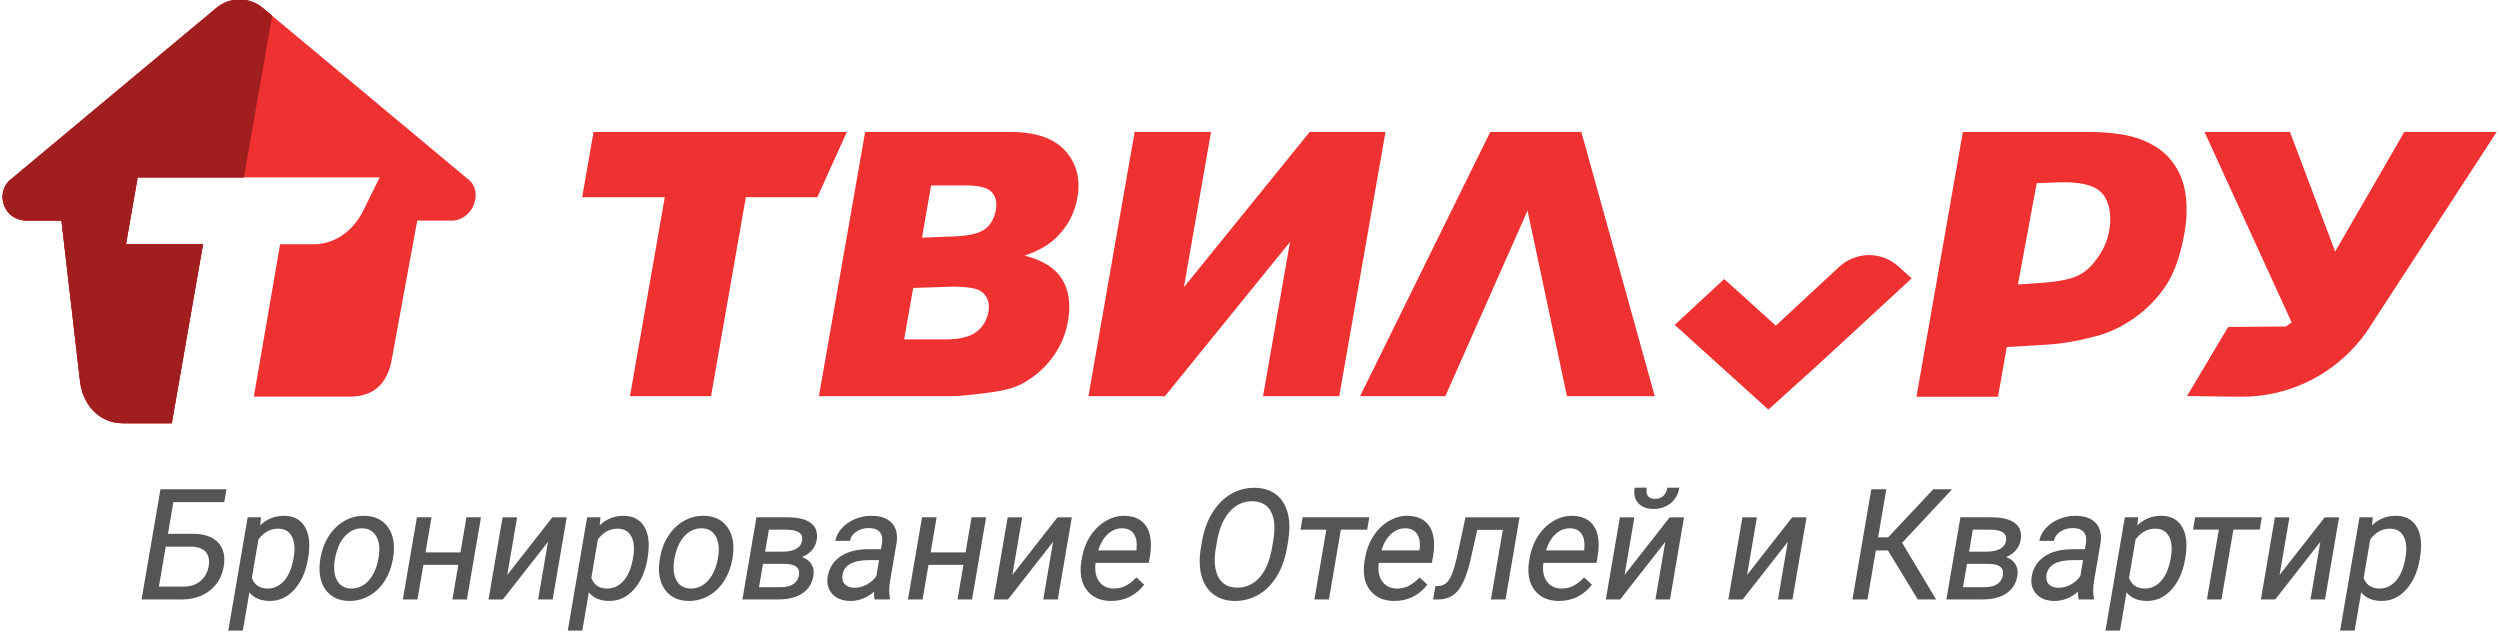 <?xml version="1.0" encoding="UTF-8"?> <svg xmlns="http://www.w3.org/2000/svg" width="513" height="130" viewBox="0 0 513 130" fill="none"> <g clip-path="url(#clip0_634_132)"> <path d="M25.849 50.115L28.244 36.406H50.045L55.85 3.243L53.921 1.635C51.168 -0.673 47.15 -0.673 44.397 1.635L2.061 36.946C-0.859 39.39 0.412 45.272 5.662 45.272H12.611L16.397 78.023C16.915 83.06 20.354 86.849 25.238 86.849H35.248L41.66 50.115H25.849Z" fill="#A01E1E"></path> <path d="M52.089 81.382H71.86C77.344 81.382 79.645 77.931 80.383 73.799L85.616 45.274H92.653C97.092 45.274 99.174 39.39 96.255 36.947L53.92 1.635C51.167 -0.671 47.15 -0.671 44.394 1.635L2.061 36.946C-0.859 39.389 0.412 45.273 5.662 45.273H12.611L16.396 78.025C16.915 83.062 20.356 86.848 25.237 86.848H35.245L41.657 50.117H25.846L28.241 36.407H77.909L74.347 43.596C72.774 46.662 69.311 50.117 64.392 50.117H57.478L52.089 81.382Z" fill="#EF3131"></path> <path d="M25.849 50.115L28.244 36.406H50.045L55.85 3.243L53.921 1.635C51.168 -0.673 47.15 -0.673 44.395 1.635L2.061 36.946C-0.859 39.39 0.412 45.272 5.662 45.272H12.611L16.397 78.023C16.915 83.062 20.356 86.849 25.238 86.849H35.248L41.66 50.115H25.849Z" fill="#A01E1E"></path> <path d="M305.802 27.072L279.085 81.299H296.583L313.456 43.217L321.537 81.299H339.559L324.492 27.072H305.802Z" fill="#EF3131"></path> <path d="M121.799 27.072L119.456 40.464H136.415L129.273 81.299H145.902L153.048 40.464H167.722L173.777 27.072H121.799Z" fill="#EF3131"></path> <path d="M204.346 43.089C204.05 44.79 203.315 46.092 202.141 46.992C200.968 47.893 198.934 48.336 196.388 48.486L189.188 48.767L191.058 38.059H198.4C200.923 38.059 202.61 38.502 203.471 39.391C204.333 40.278 204.623 41.512 204.346 43.089ZM202.82 63.988C202.519 65.714 201.693 67.088 200.338 68.113C198.986 69.135 196.871 69.646 194.011 69.646H185.53L187.386 59.089L195.796 58.806C198.845 58.893 200.76 59.148 201.753 60.122C202.747 61.095 203.1 62.385 202.82 63.988ZM207.333 27.072H177.527L168.04 81.296H195.422C196.647 81.296 199.175 81.052 203.005 80.559C205.883 80.189 208.092 79.596 209.628 78.784C212.112 77.476 214.196 75.703 215.885 73.458C217.575 71.214 218.666 68.685 219.156 65.873C219.761 62.423 219.352 59.555 217.927 57.274C216.503 54.995 213.939 53.385 210.236 52.449C212.936 51.558 215.084 50.352 216.67 48.821C219.057 46.53 220.528 43.779 221.088 40.571C221.76 36.75 220.928 33.546 218.603 30.956C216.279 28.367 212.52 27.072 207.333 27.072Z" fill="#EF3131"></path> <path d="M268.747 27.072L242.932 58.941L248.506 27.072H232.83L223.345 81.299H239.041L264.711 49.651L259.172 81.299H274.813L284.301 27.072H268.747Z" fill="#EF3131"></path> <path d="M377.433 54.723L364.398 66.824L353.81 57.258L343.648 66.665L362.87 84.048L373.519 74.429L392.275 57.125L389.619 54.722C386.109 51.549 380.942 51.55 377.433 54.723Z" fill="#EF3131"></path> <path d="M432.786 47.475C432.237 50.453 430.83 52.398 429.766 53.777C428.699 55.16 427.391 56.168 425.836 56.801C424.271 57.433 421.742 57.867 418.233 58.1L414.074 58.375L417.939 37.586L422.144 37.424C426.46 37.261 429.382 37.874 430.948 39.26C432.502 40.641 433.514 43.535 432.786 47.475ZM445.701 33.122C444.201 31.183 442.111 29.69 439.427 28.649C436.718 27.6 432.976 27.07 428.164 27.07H410.243L410.242 27.082H402.779L393.259 81.411H409.996L411.787 71.211L420.168 70.712C423.139 70.535 426.499 69.942 430.236 68.946C432.946 68.228 435.575 66.954 438.126 65.129C440.658 63.319 442.771 61.135 444.461 58.58C446.15 56.037 447.401 52.512 448.221 48.002C448.747 45.126 448.83 42.41 448.471 39.856C448.115 37.294 447.193 35.049 445.701 33.122Z" fill="#EF3131"></path> <path d="M493.372 27.072L479.173 51.622L469.901 27.072H452.362L470.257 66.174L469.083 66.995L457.216 67.093L448.78 81.271L459.622 81.411C469.957 81.543 479.694 76.543 485.661 68.04L512.318 27.073L493.372 27.072Z" fill="#EF3131"></path> <path d="M39.257 112.171C40.611 112.192 41.609 112.559 42.218 113.259C42.825 113.957 43.027 114.929 42.821 116.149C42.598 117.43 42.033 118.466 41.137 119.224C40.239 119.981 39.083 120.367 37.698 120.367H32.609L34.009 112.171H39.257ZM29.077 122.875L29.052 123.009H37.494C39.728 122.967 41.621 122.332 43.123 121.123C44.622 119.909 45.559 118.263 45.909 116.229C46.257 114.192 45.882 112.557 44.794 111.366C43.703 110.18 41.998 109.561 39.718 109.531H34.464L35.573 103.04H46.02L46.447 100.532L46.472 100.399H32.924L29.077 122.875Z" fill="#555555"></path> <path d="M53.028 110.705C54.096 109.231 55.455 108.481 57.064 108.481C58.382 108.481 59.299 108.994 59.871 110.054C60.445 111.113 60.577 112.583 60.262 114.421C59.904 116.521 59.241 118.121 58.292 119.184C57.356 120.234 56.234 120.764 54.956 120.764C53.304 120.764 52.232 120.056 51.681 118.595L53.028 110.705ZM58.296 105.841C56.387 105.841 54.74 106.498 53.398 107.8L53.56 106.148H50.825L46.87 129.269L46.845 129.402H49.828L51.17 121.56C52.099 122.725 53.518 123.315 55.391 123.315C57.328 123.315 59.023 122.521 60.421 120.959C61.817 119.404 62.744 117.326 63.181 114.783L63.223 114.519C63.688 111.822 63.477 109.681 62.598 108.157C61.713 106.619 60.266 105.841 58.296 105.841Z" fill="#555555"></path> <path d="M77.693 114.405C77.347 116.416 76.667 117.997 75.669 119.105C74.681 120.206 73.49 120.767 72.133 120.767C70.791 120.767 69.799 120.221 69.188 119.148C68.569 118.058 68.407 116.591 68.718 114.783C69.067 112.735 69.755 111.141 70.764 110.044C71.758 108.957 72.932 108.406 74.255 108.406C75.613 108.406 76.579 108.943 77.21 110.047C77.835 111.15 77.998 112.618 77.693 114.405ZM74.655 105.841C73.221 105.841 71.867 106.202 70.628 106.916C69.389 107.632 68.331 108.657 67.483 109.965C66.638 111.277 66.066 112.769 65.784 114.405L65.752 114.605C65.305 117.205 65.635 119.327 66.736 120.917C67.841 122.508 69.524 123.315 71.735 123.315C73.196 123.315 74.567 122.948 75.82 122.225C77.07 121.502 78.125 120.478 78.947 119.18C79.773 117.885 80.335 116.404 80.611 114.783L80.643 114.582C81.095 111.96 80.764 109.827 79.666 108.241C78.56 106.648 76.874 105.841 74.655 105.841Z" fill="#555555"></path> <path d="M94.484 113.358H87.316L88.525 106.282L88.55 106.149H85.551L82.687 122.877L82.664 123.008H85.663L86.88 115.906H94.047L92.855 122.877L92.83 123.008H95.813L98.699 106.149H95.715L94.484 113.358Z" fill="#555555"></path> <path d="M104.087 117.98L106.088 106.282L106.111 106.15H103.128L100.268 122.877L100.242 123.009H103.186L112.444 111.189L110.445 122.877L110.422 123.009H113.406L116.269 106.282L116.292 106.15H113.346L104.087 117.98Z" fill="#555555"></path> <path d="M122.684 110.705C123.751 109.231 125.111 108.481 126.722 108.481C128.04 108.481 128.955 108.994 129.529 110.054C130.104 111.113 130.236 112.583 129.919 114.421C129.56 116.521 128.9 118.121 127.95 119.184C127.013 120.234 125.893 120.764 124.612 120.764C122.963 120.764 121.891 120.056 121.337 118.595L122.684 110.705ZM127.954 105.841C126.044 105.841 124.399 106.498 123.054 107.8L123.219 106.148H120.482L116.526 129.269L116.502 129.402H119.486L120.829 121.56C121.758 122.725 123.175 123.315 125.049 123.315C126.987 123.315 128.681 122.521 130.079 120.959C131.473 119.404 132.403 117.326 132.837 114.783L132.882 114.519C133.344 111.822 133.136 109.681 132.256 108.157C131.369 106.619 129.923 105.841 127.954 105.841Z" fill="#555555"></path> <path d="M147.346 114.405C147.004 116.416 146.324 117.997 145.326 119.105C144.336 120.206 143.148 120.767 141.788 120.767C140.445 120.767 139.453 120.221 138.843 119.148C138.226 118.058 138.064 116.591 138.373 114.783C138.722 112.735 139.413 111.141 140.419 110.044C141.412 108.957 142.586 108.406 143.911 108.406C145.267 108.406 146.234 108.943 146.863 110.047C147.49 111.15 147.655 112.618 147.346 114.405ZM144.309 105.841C142.876 105.841 141.522 106.202 140.285 106.916C139.045 107.632 137.987 108.657 137.141 109.965C136.294 111.277 135.721 112.769 135.441 114.405L135.408 114.605C134.961 117.205 135.292 119.327 136.392 120.917C137.496 122.508 139.181 123.315 141.389 123.315C142.851 123.315 144.223 122.948 145.477 122.225C146.725 121.502 147.781 120.478 148.604 119.18C149.43 117.885 149.99 116.404 150.268 114.783L150.3 114.582C150.752 111.96 150.421 109.827 149.323 108.241C148.217 106.648 146.528 105.841 144.309 105.841Z" fill="#555555"></path> <path d="M156.569 115.708H160.925C162.266 115.708 163.174 115.981 163.623 116.52C163.939 116.893 164.043 117.414 163.931 118.065C163.798 118.826 163.421 119.426 162.801 119.849C162.178 120.276 161.293 120.49 160.172 120.49H155.752L156.569 115.708ZM161.441 108.684C162.877 108.714 163.838 109.012 164.294 109.569C164.582 109.922 164.679 110.391 164.582 110.962C164.324 112.451 162.923 113.205 160.42 113.205H157L157.774 108.683L161.441 108.684ZM161.596 106.149H155.221L152.363 122.877L152.337 123.007H159.749C161.743 123.007 163.385 122.594 164.626 121.776C165.874 120.951 166.64 119.746 166.904 118.194C167.071 117.216 166.909 116.359 166.423 115.651C165.992 115.028 165.373 114.581 164.582 114.317C165.378 113.993 166.031 113.544 166.529 112.985C167.095 112.354 167.445 111.636 167.581 110.847C167.844 109.315 167.448 108.132 166.402 107.331C165.377 106.547 163.757 106.149 161.596 106.149Z" fill="#555555"></path> <path d="M177.898 119.935C177.065 120.383 176.215 120.613 175.374 120.613C174.506 120.613 173.832 120.37 173.368 119.893C172.911 119.42 172.748 118.752 172.892 117.903C173.231 115.936 175.07 114.937 178.364 114.937H180.387L179.829 118.194C179.373 118.901 178.72 119.489 177.898 119.935ZM178.799 105.841C177.618 105.841 176.478 106.071 175.416 106.526C174.35 106.982 173.447 107.609 172.737 108.391C172.023 109.18 171.589 110.007 171.445 110.854L171.419 110.988H174.421L174.437 110.895C174.557 110.202 174.981 109.601 175.703 109.11C176.43 108.613 177.282 108.362 178.239 108.362C179.322 108.362 180.099 108.645 180.546 109.203C181 109.761 181.144 110.529 180.981 111.485L180.774 112.699H178.189C175.865 112.699 173.953 113.186 172.502 114.154C171.04 115.124 170.147 116.509 169.85 118.266C169.6 119.719 169.919 120.939 170.8 121.889C171.674 122.836 172.934 123.317 174.552 123.317C176.271 123.317 177.887 122.675 179.362 121.407C179.337 122.13 179.371 122.632 179.466 122.932L179.491 123.009H182.559L182.619 122.644L182.615 122.622C182.396 121.738 182.417 120.529 182.675 119.026L183.985 111.37C184.235 109.661 183.905 108.297 182.992 107.314C182.089 106.339 180.674 105.842 178.798 105.842L178.799 105.841Z" fill="#555555"></path> <path d="M198.134 113.358H190.966L192.174 106.282L192.2 106.149H189.201L186.337 122.877L186.316 123.008H189.313L190.53 115.906H197.697L196.505 122.877L196.482 123.008H199.463L202.349 106.149H199.367L198.134 113.358Z" fill="#555555"></path> <path d="M207.737 117.98L209.737 106.282L209.763 106.15H206.777L203.917 122.877L203.892 123.009H206.835L216.093 111.189L214.097 122.877L214.072 123.009H217.055L219.92 106.282L219.941 106.15H216.999L207.737 117.98Z" fill="#555555"></path> <path d="M230.221 108.406C231.342 108.406 232.142 108.78 232.665 109.547C233.185 110.317 233.364 111.421 233.201 112.821L233.178 112.942H225.361C225.794 111.531 226.44 110.418 227.288 109.629C228.156 108.817 229.145 108.406 230.221 108.406ZM230.622 105.84C229.328 105.84 228.045 106.218 226.811 106.955C225.581 107.695 224.53 108.73 223.695 110.034C222.855 111.339 222.288 112.839 222.006 114.497L221.917 115.019C221.489 117.519 221.844 119.548 222.973 121.049C224.108 122.553 225.806 123.316 228.014 123.316C230.736 123.316 232.991 122.219 234.722 120.062L234.79 119.977L233.177 118.475L233.098 118.559C232.489 119.223 231.811 119.762 231.08 120.163C230.357 120.563 229.507 120.766 228.559 120.766C227.235 120.766 226.214 120.271 225.526 119.298C224.848 118.339 224.609 117.064 224.818 115.505H235.728L235.946 114.228C236.402 111.56 236.161 109.474 235.233 108.028C234.3 106.576 232.746 105.84 230.622 105.84Z" fill="#555555"></path> <path d="M261.265 110.962L260.982 112.621C260.517 115.179 259.655 117.169 258.421 118.538C257.2 119.893 255.668 120.584 253.866 120.584C252.081 120.584 250.788 119.858 250.017 118.437C249.239 116.995 249.061 114.979 249.496 112.446L249.777 110.801C250.232 108.315 251.101 106.344 252.364 104.947C253.614 103.56 255.143 102.854 256.906 102.854C258.708 102.854 260.011 103.552 260.774 104.926C261.547 106.313 261.71 108.344 261.265 110.962ZM261.776 101.411C260.586 100.535 259.094 100.093 257.342 100.093C255.619 100.093 253.996 100.538 252.511 101.422C251.025 102.304 249.761 103.592 248.751 105.248C247.739 106.905 247.04 108.835 246.671 110.992L246.394 112.608C246.053 114.722 246.112 116.612 246.567 118.229C247.03 119.852 247.867 121.119 249.052 121.995C250.235 122.87 251.71 123.314 253.436 123.314C255.195 123.314 256.827 122.876 258.298 122.008C259.766 121.14 261.015 119.868 262.014 118.226C263.013 116.586 263.707 114.643 264.083 112.445L264.323 111.03C264.698 108.839 264.668 106.892 264.233 105.242C263.793 103.578 262.966 102.287 261.776 101.411Z" fill="#555555"></path> <path d="M280.958 106.282L280.984 106.149H267.296L266.887 108.55L266.861 108.684H272.161L269.732 122.877L269.712 123.007H272.697L275.147 108.684H280.549L280.958 106.282Z" fill="#555555"></path> <path d="M288.327 108.406C289.448 108.406 290.249 108.78 290.771 109.547C291.289 110.312 291.468 111.418 291.305 112.823L291.287 112.942H283.47C283.9 111.532 284.547 110.418 285.394 109.629C286.265 108.817 287.251 108.406 288.327 108.406ZM293.339 108.028C292.405 106.576 290.855 105.84 288.729 105.84C287.435 105.84 286.151 106.218 284.917 106.955C283.688 107.694 282.639 108.73 281.801 110.034C280.962 111.339 280.394 112.839 280.113 114.497L280.024 115.019C279.596 117.52 279.953 119.551 281.08 121.049C282.214 122.553 283.913 123.316 286.121 123.316C288.843 123.316 291.1 122.219 292.83 120.062L292.899 119.977L291.283 118.475L291.207 118.559C290.595 119.223 289.917 119.762 289.186 120.163C288.464 120.563 287.613 120.766 286.663 120.766C285.342 120.766 284.323 120.271 283.632 119.298C282.952 118.337 282.715 117.064 282.926 115.505H293.833L294.052 114.228C294.509 111.555 294.267 109.47 293.339 108.028Z" fill="#555555"></path> <path d="M299.181 113.355C298.625 115.944 298.072 117.732 297.531 118.672C297.002 119.597 296.294 120.115 295.427 120.211L294.538 120.281L294.097 122.875L294.073 123.009H295.313C296.98 122.957 298.317 122.295 299.292 121.041C300.261 119.803 301.089 117.727 301.753 114.864L303.129 108.728H308.38L305.961 122.877L305.935 123.009H308.934L311.794 106.282L311.819 106.151H300.713L299.181 113.355Z" fill="#555555"></path> <path d="M322.101 108.406C323.222 108.406 324.021 108.78 324.544 109.547C325.059 110.312 325.24 111.418 325.075 112.823L325.057 112.942H317.24C317.673 111.532 318.317 110.418 319.165 109.629C320.035 108.817 321.024 108.406 322.101 108.406ZM322.501 105.84C321.205 105.84 319.924 106.218 318.687 106.955C317.458 107.695 316.409 108.73 315.572 110.034C314.734 111.339 314.168 112.839 313.885 114.497L313.797 115.019C313.37 117.52 313.724 119.551 314.854 121.049C315.988 122.553 317.685 123.316 319.892 123.316C322.615 123.316 324.87 122.219 326.603 120.062L326.669 119.977L325.056 118.475L324.977 118.559C324.368 119.223 323.69 119.762 322.958 120.163C322.236 120.563 321.386 120.766 320.437 120.766C319.114 120.766 318.093 120.271 317.405 119.298C316.722 118.337 316.486 117.064 316.7 115.505H327.603L327.826 114.228C328.281 111.556 328.041 109.469 327.112 108.028C326.177 106.576 324.625 105.84 322.501 105.84Z" fill="#555555"></path> <path d="M339.3 104.438C340.65 104.438 341.824 104.049 342.788 103.279C343.753 102.509 344.355 101.476 344.568 100.21L344.593 100.076H342.13L342.114 100.172C341.993 100.869 341.712 101.413 341.276 101.792C340.829 102.178 340.286 102.367 339.618 102.367C338.931 102.367 338.441 102.176 338.158 101.805C337.872 101.427 337.785 100.89 337.901 100.209L337.925 100.075H335.447L335.43 100.171C335.211 101.435 335.466 102.474 336.181 103.259C336.897 104.042 337.943 104.437 339.299 104.437L339.3 104.438Z" fill="#555555"></path> <path d="M333.359 117.98L335.358 106.282L335.382 106.15H332.4L329.538 122.877L329.516 123.009H332.456L341.715 111.189L339.718 122.877L339.692 123.009H342.679L345.541 106.282L345.565 106.15H342.618L333.359 117.98Z" fill="#555555"></path> <path d="M358.497 117.98L360.496 106.282L360.522 106.15H357.539L354.677 122.877L354.654 123.009H357.595L366.856 111.189L364.856 122.877L364.83 123.009H367.818L370.681 106.282L370.703 106.15H367.758L358.497 117.98Z" fill="#555555"></path> <path d="M400.571 100.398H396.704L387.436 110.267H385.387L387.049 100.534L387.075 100.398H383.991L380.144 122.877L380.12 123.007H383.205L384.927 112.954H387.404L393.524 123.007H397.29L390.314 111.382L400.571 100.398Z" fill="#555555"></path> <path d="M403.625 115.708H407.98C409.321 115.708 410.231 115.981 410.68 116.52C410.995 116.893 411.096 117.414 410.986 118.065C410.854 118.829 410.476 119.429 409.858 119.849C409.236 120.276 408.348 120.49 407.23 120.49H402.808L403.625 115.708ZM408.496 108.684C409.935 108.714 410.893 109.012 411.35 109.569C411.637 109.922 411.731 110.391 411.634 110.962C411.379 112.451 409.98 113.205 407.477 113.205H404.055L404.826 108.683L408.496 108.684ZM408.654 106.149H402.278L399.418 122.877L399.392 123.007H406.805C408.8 123.007 410.444 122.594 411.683 121.776C412.929 120.951 413.698 119.746 413.961 118.194C414.129 117.216 413.969 116.361 413.478 115.651C413.049 115.028 412.433 114.582 411.637 114.317C412.434 113.993 413.089 113.544 413.587 112.985C414.15 112.354 414.502 111.636 414.636 110.847C414.9 109.315 414.504 108.132 413.459 107.331C412.429 106.547 410.812 106.149 408.654 106.149Z" fill="#555555"></path> <path d="M424.955 119.935C424.122 120.383 423.271 120.613 422.431 120.613C421.563 120.613 420.886 120.37 420.423 119.893C419.963 119.42 419.803 118.752 419.948 117.903C420.284 115.936 422.125 114.937 425.421 114.937H427.442L426.886 118.194C426.43 118.901 425.777 119.489 424.955 119.935ZM425.854 105.841C424.673 105.841 423.536 106.071 422.47 106.526C421.406 106.982 420.505 107.609 419.793 108.391C419.078 109.18 418.643 110.007 418.499 110.854L418.474 110.988H421.477L421.49 110.895C421.612 110.202 422.038 109.601 422.761 109.11C423.487 108.613 424.339 108.362 425.296 108.362C426.377 108.362 427.155 108.645 427.602 109.203C428.054 109.761 428.2 110.529 428.035 111.485L427.827 112.699H425.245C422.924 112.699 421.007 113.186 419.556 114.154C418.098 115.124 417.203 116.509 416.905 118.266C416.655 119.719 416.976 120.939 417.856 121.889C418.731 122.836 419.99 123.317 421.61 123.317C423.325 123.317 424.944 122.675 426.417 121.409C426.391 122.113 426.428 122.624 426.523 122.932L426.546 123.009H429.614L429.677 122.644L429.672 122.622C429.454 121.738 429.472 120.529 429.73 119.026L431.04 111.37C431.29 109.661 430.959 108.297 430.048 107.314C429.144 106.339 427.731 105.842 425.853 105.842L425.854 105.841Z" fill="#555555"></path> <path d="M438.221 110.705C439.289 109.231 440.648 108.481 442.26 108.481C443.578 108.481 444.492 108.994 445.065 110.054C445.641 111.113 445.772 112.583 445.456 114.421C445.097 116.521 444.437 118.121 443.486 119.184C442.551 120.234 441.427 120.764 440.148 120.764C438.5 120.764 437.427 120.056 436.875 118.595L438.221 110.705ZM443.489 105.841C441.581 105.841 439.935 106.498 438.592 107.8L438.756 106.148H436.018L432.064 129.269L432.038 129.402H435.021L436.364 121.56C437.294 122.725 438.712 123.315 440.585 123.315C442.521 123.315 444.217 122.521 445.617 120.959C447.01 119.404 447.94 117.326 448.375 114.783L448.419 114.519C448.882 111.822 448.674 109.681 447.793 108.157C446.907 106.619 445.46 105.841 443.489 105.841Z" fill="#555555"></path> <path d="M464.13 106.149H450.443L450.03 108.547L450.005 108.681H455.309L452.882 122.876L452.856 123.008H455.84L458.293 108.681H463.694L464.105 106.283L464.13 106.149Z" fill="#555555"></path> <path d="M467.771 117.98L469.772 106.282L469.798 106.15H466.814L463.954 122.877L463.928 123.009H466.872L476.13 111.189L474.132 122.877L474.107 123.009H477.092L479.956 106.282L479.977 106.15H477.034L467.771 117.98Z" fill="#555555"></path> <path d="M486.372 110.704C487.441 109.23 488.797 108.481 490.409 108.481C491.727 108.481 492.644 108.994 493.215 110.054C493.788 111.108 493.92 112.579 493.606 114.421C493.248 116.519 492.586 118.121 491.638 119.183C490.687 120.248 489.597 120.765 488.297 120.765C486.648 120.765 485.576 120.055 485.025 118.595L486.372 110.704ZM495.943 108.157C495.058 106.62 493.611 105.84 491.64 105.84C489.732 105.84 488.084 106.498 486.74 107.8L486.905 106.147H484.17L480.214 129.268L480.19 129.402H483.172L484.515 121.559C485.443 122.724 486.863 123.314 488.735 123.314C490.672 123.314 492.367 122.52 493.767 120.958C495.164 119.402 496.088 117.325 496.527 114.782L496.567 114.519C497.032 111.822 496.822 109.681 495.943 108.157Z" fill="#555555"></path> </g> <defs> <clipPath id="clip0_634_132"> <rect width="513" height="130" fill="white"></rect> </clipPath> </defs> </svg> 